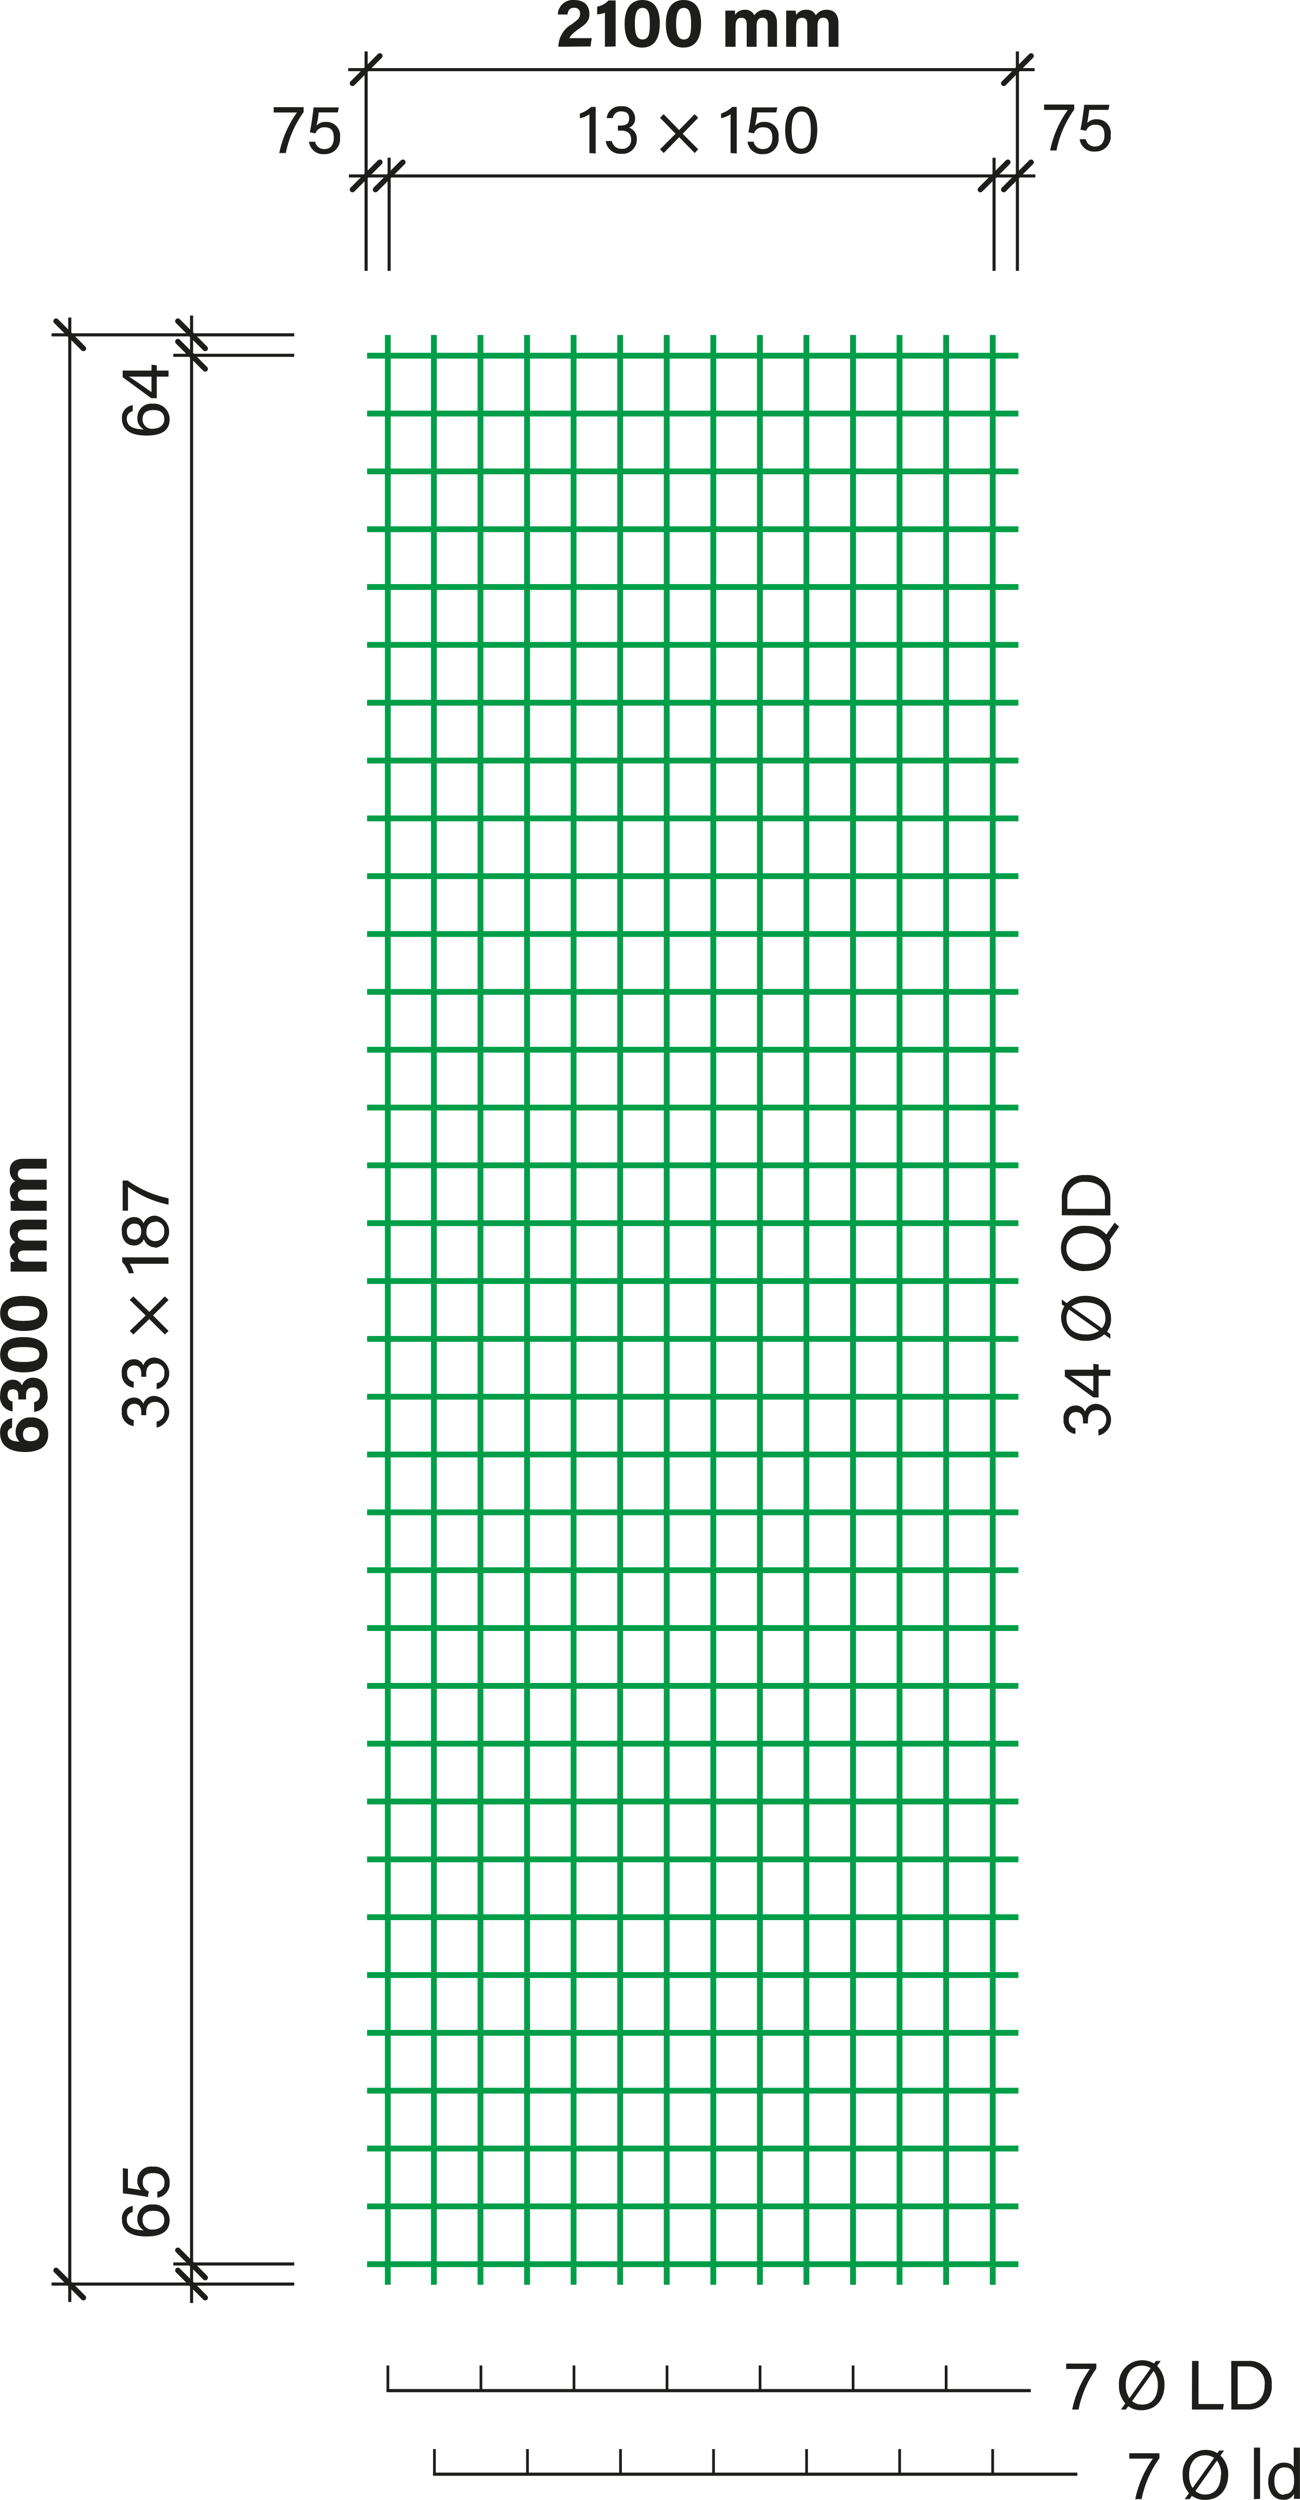 <svg id="Ebene_1" data-name="Ebene 1" xmlns="http://www.w3.org/2000/svg" viewBox="0 0 167.67 322.4"><defs><style>.cls-1,.cls-3,.cls-4,.cls-5,.cls-6,.cls-7{fill:none;}.cls-1,.cls-4,.cls-5,.cls-6,.cls-7{stroke:#1d1d1b;}.cls-1{stroke-linecap:round;stroke-width:0.7px;}.cls-2{fill:#1d1d1b;}.cls-3{stroke:#009e48;stroke-width:0.75px;}.cls-4{stroke-width:0.4px;}.cls-5{stroke-width:0.35px;}.cls-6{stroke-width:0.41px;}.cls-7{stroke-width:0.41px;}</style></defs><line class="cls-1" x1="129.46" y1="24.45" x2="132.99" y2="20.92"/><line class="cls-1" x1="48.43" y1="24.45" x2="51.96" y2="20.92"/><line class="cls-1" x1="45.46" y1="24.45" x2="48.99" y2="20.92"/><line class="cls-1" x1="129.46" y1="10.75" x2="132.99" y2="7.21"/><line class="cls-1" x1="45.46" y1="10.75" x2="48.99" y2="7.21"/><path class="cls-2" d="M78,12.39v-.08A3.35,3.35,0,0,1,79.7,9.5c.83-.61,1.09-.82,1.09-1.34a.7.7,0,0,0-.75-.8c-.59,0-.79.36-.87.87H77.92A1.94,1.94,0,0,1,80,6.36c1.52,0,2,.91,2,1.79s-.38,1.28-1.46,2c-.73.52-1,.86-1.13,1.13H82.3l-.16,1.07Z" transform="translate(-5.98 -6.36)"/><path class="cls-2" d="M84,12.39V8A3.64,3.64,0,0,1,83,8.22v-1a2.72,2.72,0,0,0,1.46-.8h.92v5.93Z" transform="translate(-5.98 -6.36)"/><path class="cls-2" d="M91.08,9.39c0,1.63-.51,3.11-2.28,3.11s-2.26-1.43-2.26-3.07.59-3.07,2.29-3.07S91.08,7.71,91.08,9.39Zm-3.22,0c0,1.09.13,2.06,1,2.06s.93-.91.93-2.07-.14-2-.92-2S87.86,8.13,87.86,9.41Z" transform="translate(-5.98 -6.36)"/><path class="cls-2" d="M96.4,9.39c0,1.63-.51,3.11-2.28,3.11s-2.26-1.43-2.26-3.07.59-3.07,2.29-3.07S96.4,7.71,96.4,9.39Zm-3.22,0c0,1.09.12,2.06,1,2.06s.93-.91.93-2.07-.15-2-.92-2S93.18,8.13,93.18,9.41Z" transform="translate(-5.98 -6.36)"/><path class="cls-2" d="M99.54,8.93c0-.4,0-.8,0-1.2h1.24c0,.11,0,.38,0,.56a1.44,1.44,0,0,1,1.3-.67,1.22,1.22,0,0,1,1.19.71,1.64,1.64,0,0,1,1.44-.71c.81,0,1.48.5,1.48,1.71v3.06H105V9.49c0-.42-.15-.84-.68-.84s-.76.36-.76,1.08v2.66h-1.27V9.54c0-.48-.12-.88-.67-.88s-.77.33-.77,1.13v2.6H99.54Z" transform="translate(-5.98 -6.36)"/><path class="cls-2" d="M107.38,8.93c0-.4,0-.8,0-1.2h1.23c0,.11.05.38.06.56A1.44,1.44,0,0,1,110,7.62a1.23,1.23,0,0,1,1.2.71,1.64,1.64,0,0,1,1.44-.71c.81,0,1.48.5,1.48,1.71v3.06h-1.26V9.49c0-.42-.15-.84-.69-.84s-.75.36-.75,1.08v2.66H110.1V9.54c0-.48-.12-.88-.67-.88s-.77.33-.77,1.13v2.6h-1.28Z" transform="translate(-5.98 -6.36)"/><path class="cls-2" d="M82,26.1v-5a3.78,3.78,0,0,1-1.23.51V21a3.71,3.71,0,0,0,1.44-.85h.6v6Z" transform="translate(-5.98 -6.36)"/><path class="cls-2" d="M84.23,21.59a1.71,1.71,0,0,1,1.88-1.52,1.57,1.57,0,0,1,1.78,1.54,1.22,1.22,0,0,1-.78,1.22v0a1.45,1.45,0,0,1,1,1.49,1.82,1.82,0,0,1-2,1.87,1.86,1.86,0,0,1-2-1.64h.79a1.21,1.21,0,0,0,1.27,1,1.11,1.11,0,0,0,1.21-1.2c0-.79-.49-1.15-1.29-1.15h-.42v-.65H86c.78,0,1.12-.29,1.12-.92s-.35-.9-1-.9a1,1,0,0,0-1.09.86Z" transform="translate(-5.98 -6.36)"/><path class="cls-2" d="M95.58,26.1l-2-2.05-2,2.05-.47-.49,2-2-2-2.06.46-.47,2,2.05,2-2.05.46.47-2,2.06,2,2Z" transform="translate(-5.98 -6.36)"/><path class="cls-2" d="M100.21,26.1v-5a3.78,3.78,0,0,1-1.23.51V21a3.81,3.81,0,0,0,1.45-.85H101v6Z" transform="translate(-5.98 -6.36)"/><path class="cls-2" d="M106.11,20.86h-2.48c0,.48-.2,1.38-.26,1.69a1.57,1.57,0,0,1,1.24-.47,1.75,1.75,0,0,1,1.78,2,1.94,1.94,0,0,1-2,2.16,1.84,1.84,0,0,1-2-1.6h.8a1.15,1.15,0,0,0,1.2.94c.81,0,1.2-.58,1.2-1.45s-.31-1.35-1.14-1.35a1.16,1.16,0,0,0-1.22.78l-.73-.14c.18-.77.4-2.47.48-3.21h3.25Z" transform="translate(-5.98 -6.36)"/><path class="cls-2" d="M111.39,23.09c0,1.47-.42,3.12-2.07,3.12s-2.07-1.54-2.07-3.07.49-3.07,2.09-3.07S111.39,21.58,111.39,23.09Zm-3.31.05c0,1.12.2,2.39,1.25,2.39s1.23-1.2,1.23-2.43-.2-2.36-1.21-2.36S108.08,21.83,108.08,23.14Z" transform="translate(-5.98 -6.36)"/><path class="cls-2" d="M45.14,20.18v.64a13.6,13.6,0,0,0-2.3,5.28H42a13.7,13.7,0,0,1,2.28-5.23h-3v-.69Z" transform="translate(-5.98 -6.36)"/><path class="cls-2" d="M49.55,20.86H47.07c0,.48-.2,1.38-.26,1.69a1.57,1.57,0,0,1,1.24-.47,1.75,1.75,0,0,1,1.78,2,1.94,1.94,0,0,1-2,2.16,1.84,1.84,0,0,1-2-1.6h.8a1.15,1.15,0,0,0,1.2.94c.81,0,1.2-.58,1.2-1.45s-.31-1.35-1.14-1.35a1.16,1.16,0,0,0-1.22.78l-.73-.14c.18-.77.4-2.47.48-3.21h3.25Z" transform="translate(-5.98 -6.36)"/><path class="cls-2" d="M144.53,19.84v.65a13.58,13.58,0,0,0-2.29,5.28h-.82a13.64,13.64,0,0,1,2.28-5.23h-3.06v-.7Z" transform="translate(-5.98 -6.36)"/><path class="cls-2" d="M148.94,20.53h-2.47c-.06.47-.2,1.37-.26,1.69a1.56,1.56,0,0,1,1.24-.48,1.76,1.76,0,0,1,1.78,2,1.94,1.94,0,0,1-2,2.16,1.83,1.83,0,0,1-2-1.59h.8a1.15,1.15,0,0,0,1.19.94c.81,0,1.21-.58,1.21-1.45s-.31-1.35-1.14-1.35a1.16,1.16,0,0,0-1.22.77l-.74-.13c.18-.78.41-2.47.49-3.22h3.25Z" transform="translate(-5.98 -6.36)"/><line class="cls-1" x1="26.47" y1="44.94" x2="22.94" y2="41.41"/><line class="cls-1" x1="26.47" y1="47.58" x2="22.94" y2="44.05"/><line class="cls-1" x1="26.47" y1="296.31" x2="22.94" y2="292.78"/><line class="cls-1" x1="10.76" y1="44.94" x2="7.23" y2="41.41"/><line class="cls-1" x1="10.76" y1="296.31" x2="7.23" y2="292.78"/><path class="cls-2" d="M7.53,190.5a.68.68,0,0,0-.56.76c0,.79.73,1,1.53,1A1.69,1.69,0,0,1,8,191a1.82,1.82,0,0,1,2-1.85,2.06,2.06,0,0,1,2.2,2.17c0,1.72-1.32,2.29-3,2.29S6,193,6,191.2a1.77,1.77,0,0,1,1.55-1.95Zm2.5-.11c-.57,0-1.08.2-1.08.91s.35.91,1,.91c.48,0,1.12-.22,1.12-.91S10.63,190.39,10,190.39Z" transform="translate(-5.98 -6.36)"/><path class="cls-2" d="M7.61,188.37A1.84,1.84,0,0,1,6,186.29c0-1.37.78-2,1.62-2a1.25,1.25,0,0,1,1.2.74h0a1.39,1.39,0,0,1,1.42-1c.86,0,1.87.51,1.87,2.21a1.91,1.91,0,0,1-1.73,2.19v-1.25a.89.89,0,0,0,.74-1,.82.82,0,0,0-.9-.89c-.55,0-.88.29-.88,1v.54h-1v-.48c0-.59-.2-.83-.69-.83s-.69.24-.69.76a.73.73,0,0,0,.63.81Z" transform="translate(-5.98 -6.36)"/><path class="cls-2" d="M9,178.79c1.63,0,3.1.52,3.1,2.28s-1.43,2.27-3.07,2.27S6,182.75,6,181.05,7.33,178.79,9,178.79ZM9,182c1.09,0,2.06-.13,2.06-1s-.91-.92-2.07-.92-2,.14-2,.92S7.76,182,9,182Z" transform="translate(-5.98 -6.36)"/><path class="cls-2" d="M9,173.48c1.63,0,3.1.51,3.1,2.27S10.69,178,9.05,178,6,177.43,6,175.73,7.33,173.48,9,173.48Zm0,3.22c1.09,0,2.06-.13,2.06-1s-.91-.93-2.07-.93-2,.14-2,.92S7.76,176.7,9,176.7Z" transform="translate(-5.98 -6.36)"/><path class="cls-2" d="M8.56,170.34H7.35v-1.23l.56-.05a1.48,1.48,0,0,1-.67-1.3,1.24,1.24,0,0,1,.72-1.2,1.63,1.63,0,0,1-.72-1.44c0-.81.51-1.47,1.71-1.47H12v1.26H9.12c-.43,0-.84.15-.84.68s.36.76,1.07.76H12v1.27H9.16c-.48,0-.87.11-.87.66s.32.78,1.12.78H12v1.28Z" transform="translate(-5.98 -6.36)"/><path class="cls-2" d="M8.56,162.5H7.35v-1.24l.56-.05a1.48,1.48,0,0,1-.67-1.3,1.25,1.25,0,0,1,.72-1.2,1.62,1.62,0,0,1-.72-1.44c0-.81.51-1.47,1.71-1.47H12v1.26H9.12c-.43,0-.84.15-.84.68s.36.76,1.07.76H12v1.27H9.16c-.48,0-.87.12-.87.66s.32.78,1.12.78H12v1.28Z" transform="translate(-5.98 -6.36)"/><path class="cls-2" d="M23.21,190.26a1.72,1.72,0,0,1-1.52-1.88,1.57,1.57,0,0,1,1.54-1.79,1.25,1.25,0,0,1,1.23.79h0a1.47,1.47,0,0,1,1.5-1,2.07,2.07,0,0,1,.22,4.08v-.78a1.22,1.22,0,0,0,1-1.28A1.11,1.11,0,0,0,26,187.15c-.79,0-1.16.49-1.16,1.29v.42h-.64v-.35c0-.78-.3-1.11-.92-1.11a.88.88,0,0,0-.9,1,1,1,0,0,0,.85,1.09Z" transform="translate(-5.98 -6.36)"/><path class="cls-2" d="M23.21,185.31a1.72,1.72,0,0,1-1.52-1.88,1.56,1.56,0,0,1,1.54-1.78,1.24,1.24,0,0,1,1.23.78h0a1.47,1.47,0,0,1,1.5-1,2.07,2.07,0,0,1,.22,4.08v-.78a1.21,1.21,0,0,0,1-1.28A1.11,1.11,0,0,0,26,182.2c-.79,0-1.16.49-1.16,1.29v.42h-.64v-.35c0-.78-.3-1.11-.92-1.11a.88.88,0,0,0-.9,1,1,1,0,0,0,.85,1.09Z" transform="translate(-5.98 -6.36)"/><path class="cls-2" d="M27.72,174l-2,2,2,2-.48.46-2-2-2.06,2-.47-.46,2.06-2-2.06-2,.47-.46,2.06,2,2-2Z" transform="translate(-5.98 -6.36)"/><path class="cls-2" d="M27.72,169.33h-5a4,4,0,0,1,.51,1.22h-.64a3.71,3.71,0,0,0-.85-1.44v-.6h5.95Z" transform="translate(-5.98 -6.36)"/><path class="cls-2" d="M26.05,167.23a1.61,1.61,0,0,1-1.52-1.08,1.33,1.33,0,0,1-1.25.83c-.92,0-1.59-.65-1.59-1.88a1.6,1.6,0,0,1,1.57-1.79,1.23,1.23,0,0,1,1.23.82,1.57,1.57,0,0,1,1.53-1,2.1,2.1,0,0,1,0,4.15Zm-2.77-1c.49,0,.91-.32.91-1.07s-.34-1-.89-1a.92.92,0,0,0-.95,1C22.35,165.89,22.73,166.19,23.28,166.19Zm2.73-2.3c-.74,0-1.14.48-1.14,1.26A1.1,1.1,0,0,0,26,166.41a1.14,1.14,0,0,0,1.16-1.26A1.11,1.11,0,0,0,26,163.89Z" transform="translate(-5.98 -6.36)"/><path class="cls-2" d="M21.8,158.6h.65a13.69,13.69,0,0,0,5.27,2.29v.82a13.7,13.7,0,0,1-5.23-2.28v3.06H21.8Z" transform="translate(-5.98 -6.36)"/><path class="cls-2" d="M23.09,59.39a.94.94,0,0,0-.75,1c0,1,.94,1.32,2.19,1.35a1.59,1.59,0,0,1-.83-1.5,1.79,1.79,0,0,1,2-1.82,2,2,0,0,1,2.16,2c0,1.64-1.32,2.11-3,2.11s-3.15-.53-3.15-2.18a1.6,1.6,0,0,1,1.4-1.74Zm2.64-.15c-.66,0-1.36.25-1.36,1.16a1.2,1.2,0,0,0,1.36,1.25c.48,0,1.44-.24,1.44-1.22S26.47,59.24,25.73,59.24Z" transform="translate(-5.98 -6.36)"/><path class="cls-2" d="M27.72,54.93H26.2v2.78h-.72L21.8,55v-.85h3.72v-.76l.68.08v.68h1.52Zm-3.7,0-1.43,0c.46.23,2.05,1.39,2.93,2v-2Z" transform="translate(-5.98 -6.36)"/><path class="cls-2" d="M147.38,311.16v.65a13.58,13.58,0,0,0-2.29,5.28h-.82a13.64,13.64,0,0,1,2.28-5.23h-3.06v-.7Z" transform="translate(-5.98 -6.36)"/><path class="cls-2" d="M154.83,311.16l.23-.34h.63l-.47.65a3.32,3.32,0,0,1,.95,2.45c0,1.77-1,3.26-3,3.26a2.77,2.77,0,0,1-1.67-.52l-.31.43h-.63l.56-.79a3.41,3.41,0,0,1-.82-2.35,3,3,0,0,1,2.95-3.22A2.89,2.89,0,0,1,154.83,311.16Zm-3.18,4.46,2.74-3.86a2,2,0,0,0-1.14-.33c-1.35,0-2.07,1.06-2.07,2.5A3,3,0,0,0,151.65,315.62Zm3.66-1.68a2.92,2.92,0,0,0-.54-1.82L152,316a1.88,1.88,0,0,0,1.26.45C154.7,316.48,155.31,315.33,155.31,313.94Z" transform="translate(-5.98 -6.36)"/><path class="cls-2" d="M159.73,310.82h.83v5.56h3.27l-.12.71h-4Z" transform="translate(-5.98 -6.36)"/><path class="cls-2" d="M164.78,310.82H167a2.84,2.84,0,0,1,3,3.07,2.94,2.94,0,0,1-3,3.2h-2.2Zm.83,5.57h1.31c1.48,0,2.17-1.07,2.17-2.48a2.13,2.13,0,0,0-2.17-2.38h-1.31Z" transform="translate(-5.98 -6.36)"/><path class="cls-2" d="M155.52,322.73v.64a13.6,13.6,0,0,0-2.3,5.28h-.82a13.7,13.7,0,0,1,2.28-5.23h-3.05v-.69Z" transform="translate(-5.98 -6.36)"/><path class="cls-2" d="M163,322.72l.23-.34h.63l-.47.65a3.32,3.32,0,0,1,1,2.45c0,1.77-1,3.26-3,3.26a2.78,2.78,0,0,1-1.68-.52l-.3.43h-.63l.55-.78a3.44,3.44,0,0,1-.81-2.35,3,3,0,0,1,2.94-3.23A2.86,2.86,0,0,1,163,322.72Zm-3.18,4.46,2.75-3.86a2,2,0,0,0-1.15-.33c-1.35,0-2.07,1.06-2.07,2.5A3.06,3.06,0,0,0,159.78,327.18Zm3.66-1.68a2.92,2.92,0,0,0-.54-1.82l-2.78,3.91a1.85,1.85,0,0,0,1.26.46C162.83,328.05,163.44,326.89,163.44,325.5Z" transform="translate(-5.98 -6.36)"/><path class="cls-2" d="M167.71,328.65V322h.79v6.61Z" transform="translate(-5.98 -6.36)"/><path class="cls-2" d="M173.64,322v5.32c0,.43,0,.85,0,1.29h-.76a6,6,0,0,1,0-.65,1.42,1.42,0,0,1-1.43.76c-1.18,0-1.9-1-1.9-2.34s.78-2.44,2-2.44c.81,0,1.17.32,1.29.58V322Zm-2.06,6c1.06,0,1.31-.79,1.31-1.79s-.22-1.66-1.25-1.66c-.81,0-1.3.64-1.3,1.75S170.86,328.09,171.58,328.09Z" transform="translate(-5.98 -6.36)"/><path class="cls-2" d="M144.68,191.28a1.72,1.72,0,0,1-1.52-1.88,1.57,1.57,0,0,1,1.54-1.79,1.25,1.25,0,0,1,1.23.79h0a1.47,1.47,0,0,1,1.5-1,2.07,2.07,0,0,1,.22,4.08v-.78a1.22,1.22,0,0,0,1-1.28,1.11,1.11,0,0,0-1.19-1.21c-.8,0-1.16.49-1.16,1.29v.42h-.64v-.35c0-.78-.3-1.11-.92-1.11a.88.88,0,0,0-.9,1,1,1,0,0,0,.85,1.09Z" transform="translate(-5.98 -6.36)"/><path class="cls-2" d="M149.19,183.79h-1.52v2.78H147l-3.68-2.69V183H147v-.76l.68.08V183h1.52Zm-3.7,0-1.43,0c.46.24,2.05,1.39,2.93,2v-2Z" transform="translate(-5.98 -6.36)"/><path class="cls-2" d="M143.26,174.81l-.33-.24v-.63l.65.47a3.33,3.33,0,0,1,2.44-.94c1.78,0,3.26,1,3.26,2.95a2.75,2.75,0,0,1-.52,1.67l.43.31V179l-.78-.56a3.41,3.41,0,0,1-2.35.82,3,3,0,0,1-3.22-2.94A2.83,2.83,0,0,1,143.26,174.81Zm4.47,3.18-3.87-2.75a2,2,0,0,0-.33,1.14c0,1.35,1.06,2.07,2.5,2.07A3.09,3.09,0,0,0,147.73,178ZM146,174.32a2.92,2.92,0,0,0-1.82.54l3.91,2.78a1.82,1.82,0,0,0,.46-1.26C148.59,174.93,147.44,174.32,146,174.32Z" transform="translate(-5.98 -6.36)"/><path class="cls-2" d="M146,164.45a3.36,3.36,0,0,1,2.66,1.11l1.08-1.53.58.51-1.24,1.75a3.16,3.16,0,0,1,.18,1.09c0,1.85-1.42,2.88-3.22,2.88a2.92,2.92,0,0,1-3.22-2.95A2.87,2.87,0,0,1,146,164.45Zm0,4.93c1.35,0,2.54-.68,2.54-2s-1.19-2-2.53-2-2.49.66-2.49,2S144.7,169.38,146,169.38Z" transform="translate(-5.98 -6.36)"/><path class="cls-2" d="M142.93,163.08v-2.23A2.84,2.84,0,0,1,146,157.9a2.94,2.94,0,0,1,3.19,3v2.2Zm5.56-.83v-1.31c0-1.48-1.06-2.17-2.47-2.17a2.13,2.13,0,0,0-2.38,2.17v1.31Z" transform="translate(-5.98 -6.36)"/><line class="cls-3" x1="50.02" y1="43.2" x2="50.02" y2="294.64"/><line class="cls-3" x1="55.96" y1="43.2" x2="55.96" y2="294.64"/><line class="cls-3" x1="61.97" y1="43.2" x2="61.97" y2="294.64"/><line class="cls-3" x1="67.98" y1="43.2" x2="67.98" y2="294.64"/><line class="cls-3" x1="73.98" y1="43.2" x2="73.98" y2="294.64"/><line class="cls-3" x1="79.99" y1="43.2" x2="79.99" y2="294.64"/><line class="cls-3" x1="85.99" y1="43.2" x2="85.99" y2="294.64"/><line class="cls-3" x1="92" y1="43.2" x2="92" y2="294.64"/><line class="cls-3" x1="98.01" y1="43.2" x2="98.01" y2="294.64"/><line class="cls-3" x1="104.01" y1="43.2" x2="104.01" y2="294.64"/><line class="cls-3" x1="110.02" y1="43.2" x2="110.02" y2="294.64"/><line class="cls-1" x1="126.45" y1="24.45" x2="129.99" y2="20.92"/><line class="cls-3" x1="116.02" y1="43.2" x2="116.02" y2="294.64"/><line class="cls-3" x1="122.03" y1="43.2" x2="122.03" y2="294.64"/><line class="cls-3" x1="128.04" y1="43.2" x2="128.04" y2="294.64"/><line class="cls-3" x1="131.35" y1="291.99" x2="47.35" y2="291.99"/><line class="cls-3" x1="131.35" y1="284.53" x2="47.35" y2="284.53"/><line class="cls-3" x1="131.35" y1="277.07" x2="47.35" y2="277.07"/><line class="cls-3" x1="131.35" y1="269.61" x2="47.35" y2="269.61"/><line class="cls-3" x1="131.35" y1="262.15" x2="47.35" y2="262.15"/><line class="cls-3" x1="131.35" y1="254.7" x2="47.35" y2="254.7"/><line class="cls-3" x1="131.35" y1="247.24" x2="47.35" y2="247.24"/><line class="cls-3" x1="131.35" y1="239.78" x2="47.35" y2="239.78"/><line class="cls-3" x1="131.35" y1="232.32" x2="47.35" y2="232.32"/><line class="cls-3" x1="131.35" y1="224.86" x2="47.35" y2="224.86"/><line class="cls-3" x1="131.35" y1="217.41" x2="47.35" y2="217.41"/><line class="cls-3" x1="131.35" y1="209.95" x2="47.35" y2="209.95"/><line class="cls-3" x1="131.35" y1="202.49" x2="47.35" y2="202.49"/><line class="cls-3" x1="131.35" y1="195.03" x2="47.35" y2="195.03"/><line class="cls-3" x1="131.35" y1="187.57" x2="47.35" y2="187.57"/><line class="cls-3" x1="131.35" y1="180.12" x2="47.35" y2="180.12"/><line class="cls-3" x1="131.35" y1="172.66" x2="47.35" y2="172.66"/><line class="cls-3" x1="131.35" y1="165.2" x2="47.35" y2="165.2"/><line class="cls-3" x1="131.35" y1="157.74" x2="47.35" y2="157.74"/><line class="cls-3" x1="131.35" y1="150.28" x2="47.35" y2="150.28"/><line class="cls-3" x1="131.35" y1="142.83" x2="47.35" y2="142.83"/><line class="cls-3" x1="131.35" y1="135.37" x2="47.35" y2="135.37"/><line class="cls-3" x1="131.35" y1="127.91" x2="47.35" y2="127.91"/><line class="cls-3" x1="131.35" y1="120.45" x2="47.35" y2="120.45"/><line class="cls-3" x1="131.35" y1="112.99" x2="47.35" y2="112.99"/><line class="cls-3" x1="131.35" y1="105.54" x2="47.35" y2="105.54"/><line class="cls-3" x1="131.35" y1="98.08" x2="47.35" y2="98.08"/><line class="cls-3" x1="131.35" y1="90.62" x2="47.35" y2="90.62"/><line class="cls-3" x1="131.35" y1="83.16" x2="47.35" y2="83.16"/><line class="cls-3" x1="131.35" y1="75.7" x2="47.35" y2="75.7"/><line class="cls-3" x1="131.35" y1="68.25" x2="47.35" y2="68.25"/><line class="cls-3" x1="131.35" y1="60.79" x2="47.35" y2="60.79"/><line class="cls-3" x1="131.35" y1="53.33" x2="47.35" y2="53.33"/><line class="cls-3" x1="131.35" y1="45.87" x2="47.35" y2="45.87"/><line class="cls-4" x1="50.19" y1="34.93" x2="50.19" y2="20.34"/><line class="cls-4" x1="45" y1="22.69" x2="133.54" y2="22.69"/><line class="cls-4" x1="47.22" y1="34.93" x2="47.22" y2="6.63"/><line class="cls-4" x1="131.22" y1="34.93" x2="131.22" y2="6.63"/><line class="cls-4" x1="44.91" y1="8.98" x2="133.44" y2="8.98"/><line class="cls-4" x1="37.95" y1="45.82" x2="22.35" y2="45.82"/><line class="cls-4" x1="24.71" y1="296.99" x2="24.71" y2="40.69"/><line class="cls-4" x1="37.95" y1="294.55" x2="6.65" y2="294.55"/><line class="cls-4" x1="37.95" y1="43.18" x2="6.65" y2="43.18"/><line class="cls-4" x1="9" y1="296.86" x2="9" y2="40.95"/><line class="cls-4" x1="128.21" y1="34.93" x2="128.21" y2="20.34"/><line class="cls-5" x1="122.03" y1="305.05" x2="122.03" y2="308.38"/><line class="cls-5" x1="110.03" y1="305.05" x2="110.03" y2="308.38"/><line class="cls-5" x1="98.03" y1="305.05" x2="98.03" y2="308.38"/><line class="cls-5" x1="86.03" y1="305.05" x2="86.03" y2="308.38"/><line class="cls-5" x1="74.03" y1="305.05" x2="74.03" y2="308.38"/><line class="cls-5" x1="62.03" y1="305.05" x2="62.03" y2="308.38"/><line class="cls-5" x1="50.03" y1="305.05" x2="50.03" y2="308.38"/><line class="cls-6" x1="132.95" y1="308.29" x2="49.86" y2="308.29"/><line class="cls-5" x1="128.03" y1="315.83" x2="128.03" y2="319.16"/><line class="cls-5" x1="116.03" y1="315.83" x2="116.03" y2="319.16"/><line class="cls-5" x1="104.03" y1="315.83" x2="104.03" y2="319.16"/><line class="cls-5" x1="92.03" y1="315.83" x2="92.03" y2="319.16"/><line class="cls-5" x1="80.03" y1="315.83" x2="80.03" y2="319.16"/><line class="cls-5" x1="68.03" y1="315.83" x2="68.03" y2="319.16"/><line class="cls-5" x1="56.03" y1="315.83" x2="56.03" y2="319.16"/><line class="cls-7" x1="138.95" y1="319.07" x2="55.85" y2="319.07"/><path class="cls-2" d="M23.09,291.62a.92.92,0,0,0-.75,1c0,1,.94,1.33,2.19,1.36a1.62,1.62,0,0,1-.83-1.51,1.8,1.8,0,0,1,2-1.82,2,2,0,0,1,2.16,2c0,1.64-1.32,2.12-3,2.12s-3.15-.53-3.15-2.18a1.6,1.6,0,0,1,1.4-1.75Zm2.64-.16c-.66,0-1.36.25-1.36,1.16a1.21,1.21,0,0,0,1.36,1.26c.48,0,1.44-.25,1.44-1.23S26.47,291.46,25.73,291.46Z" transform="translate(-5.98 -6.36)"/><path class="cls-2" d="M22.48,286.05v2.48c.48.05,1.38.2,1.7.26a1.57,1.57,0,0,1-.48-1.24,1.76,1.76,0,0,1,2-1.78,1.94,1.94,0,0,1,2.16,2,1.83,1.83,0,0,1-1.59,2V289a1.15,1.15,0,0,0,.93-1.2c0-.81-.57-1.2-1.44-1.2s-1.36.31-1.36,1.14a1.14,1.14,0,0,0,.78,1.21l-.14.74c-.77-.18-2.46-.4-3.21-.48v-3.25Z" transform="translate(-5.98 -6.36)"/><line class="cls-4" x1="37.95" y1="291.96" x2="22.35" y2="291.96"/><line class="cls-1" x1="26.47" y1="293.72" x2="22.94" y2="290.19"/></svg>